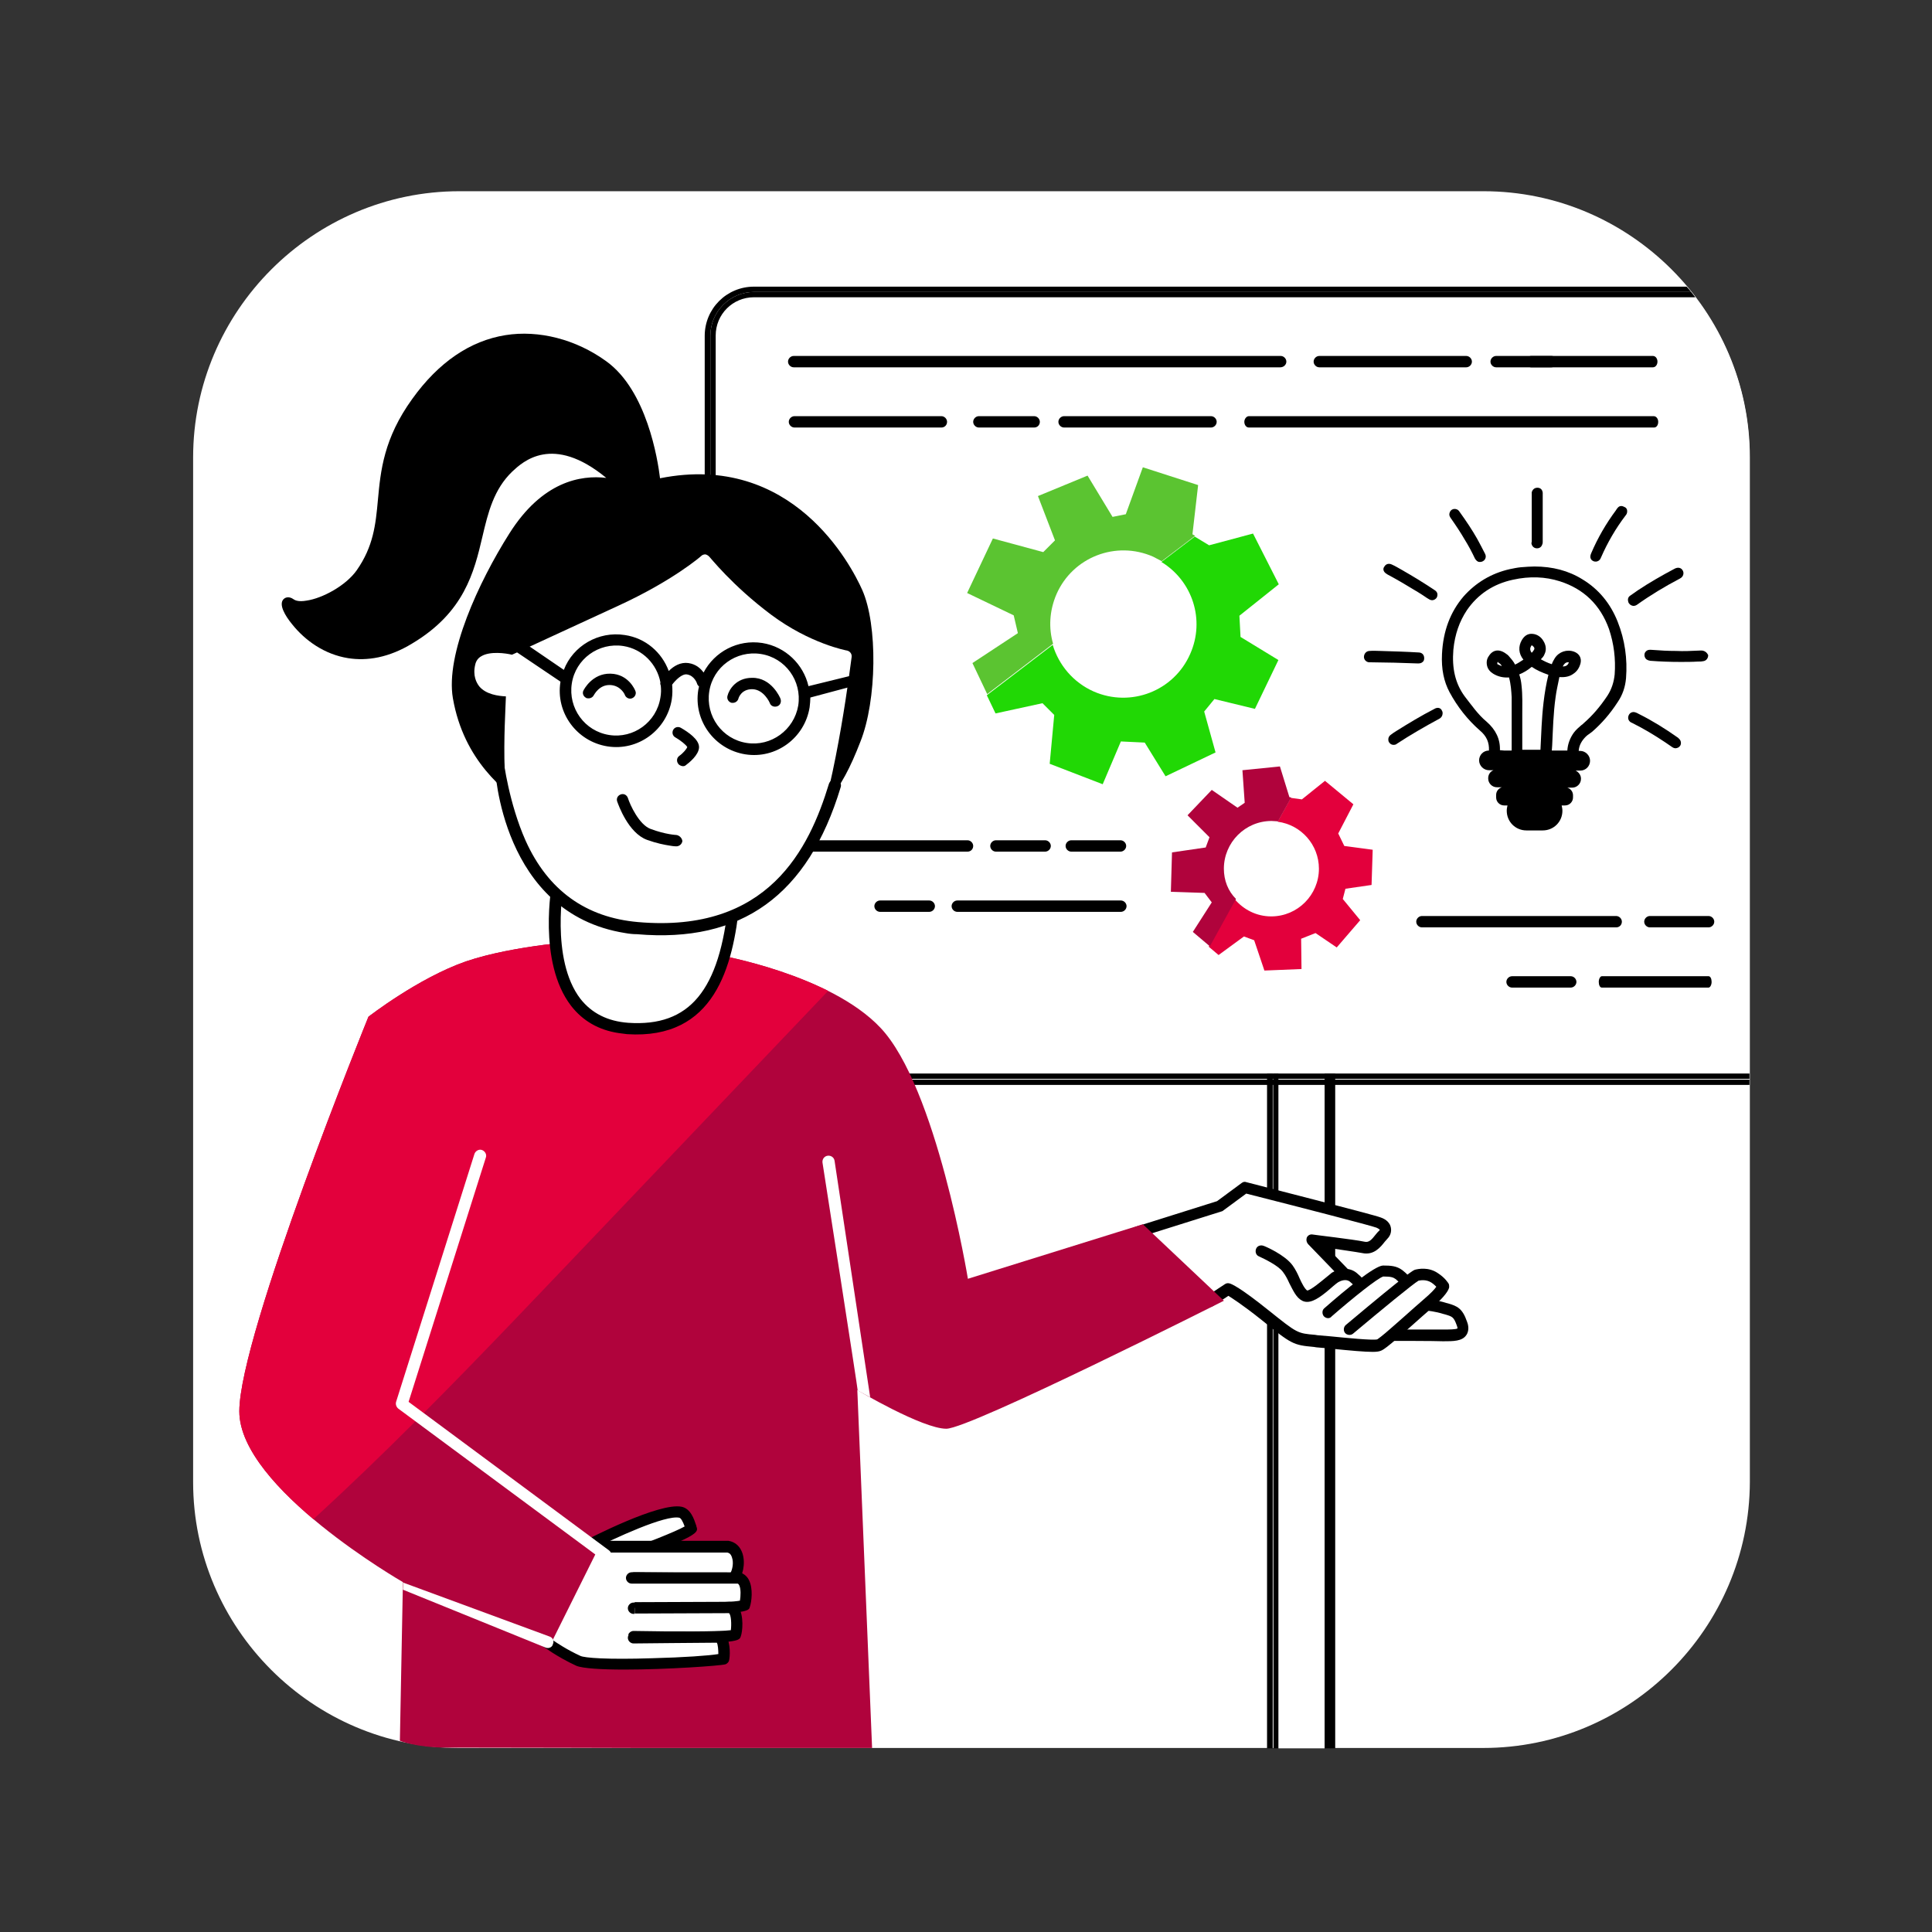 <?xml version="1.0" encoding="utf-8"?>
<!-- Generator: Adobe Illustrator 27.7.0, SVG Export Plug-In . SVG Version: 6.00 Build 0)  -->
<svg version="1.1" id="Ebene_1" xmlns="http://www.w3.org/2000/svg" xmlns:xlink="http://www.w3.org/1999/xlink" x="0px" y="0px"
	 viewBox="0 0 510.2 510.2" style="enable-background:new 0 0 510.2 510.2;" xml:space="preserve">
<rect x="0" y="0" width="510.2" height="510.2" fill="#333333" stroke="none"/>
<style type="text/css">
	.st0{fill:#E6E6E6;}
	.st1{fill:#FFFFFF;}
	.st2{clip-path:url(#XMLID_00000179608596690779131210000002902874081199204263_);}
	.st3{fill:#21D805;}
	.st4{fill:#5BC431;}
	.st5{fill:#5B9631;}
	.st6{fill:#E3003C;}
	.st7{fill:#98033C;}
	.st8{clip-path:url(#XMLID_00000070095402902771949340000017234844849712087714_);fill:#21D805;}
	.st9{clip-path:url(#XMLID_00000166637482825159294450000013022588190963514527_);}
	.st10{clip-path:url(#XMLID_00000034058975315119842280000017731269927907814579_);fill:#E3003C;}
	.st11{clip-path:url(#XMLID_00000085229794902898386150000004478062255415068826_);fill:#21D805;}
	.st12{fill:#505050;}
	.st13{clip-path:url(#XMLID_00000031891137116299980500000012379727459669201537_);}
	.st14{clip-path:url(#XMLID_00000108998594500355033730000008424572496489044121_);}
	.st15{fill:#B0033C;}
	.st16{clip-path:url(#XMLID_00000003795298065911649350000001047423851594531729_);}
	.st17{fill:#1D1D1B;}
	.st18{clip-path:url(#XMLID_00000031912021719230873270000001885003658632453511_);}
	.st19{clip-path:url(#XMLID_00000163752414174850285380000012558393241060334733_);}
	.st20{clip-path:url(#XMLID_00000029035418365964325980000004371424136125978001_);}
	.st21{clip-path:url(#XMLID_00000036931181003477468090000016096774099082017982_);fill:#21D805;}
	.st22{clip-path:url(#XMLID_00000037673344771625110360000002869376939085591172_);}
	.st23{clip-path:url(#XMLID_00000003801344130832609670000010475103579150630046_);fill:#E3003C;}
	.st24{clip-path:url(#XMLID_00000137105303510222362570000016674911173910024075_);fill:#21D805;}
	.st25{clip-path:url(#XMLID_00000129895710821331034740000006154393857569704380_);}
	.st26{clip-path:url(#XMLID_00000173866446684105146430000009599879404975056806_);}
	.st27{clip-path:url(#XMLID_00000148637282638592645390000017220694480611830718_);}
	.st28{clip-path:url(#XMLID_00000067914769740640135190000013442387584196936860_);}
	.st29{clip-path:url(#XMLID_00000005249439200764637370000005950089391455269284_);}
</style>
<path class="st1" d="M391.7,461.6H121.2C82.6,461.6,51,430,51,391.4V120.8c0-38.6,31.6-70.3,70.3-70.3h270.5
	c38.6,0,70.3,31.6,70.3,70.3v270.5C462,430,430.4,461.6,391.7,461.6z"/>
<path class="st1" d="M343.7,241.9c-3.4,0-6.1,2.7-6.1,6.1l0,213.7h12.2l0-213.7C349.8,244.7,347,241.9,343.7,241.9z"/>
<path d="M336.1,248c0-4.1,3.4-7.5,7.5-7.5h0c4.1,0,7.5,3.4,7.6,7.6l0,213.6h1.4l0-213.7c0-5-4-9-9-9s-9,4-9,9l0,213.7h1.5L336.1,248
	z"/>
<path d="M337.6,248c0-3.4,2.7-6.1,6.1-6.1c3.4,0,6.1,2.7,6.1,6.1l0,213.7h1.5l0-213.6c0-4.3-3.4-7.6-7.6-7.6h0
	c-4.1,0-7.5,3.4-7.5,7.5l0.1,213.7h1.3L337.6,248z"/>
<path class="st1" d="M447.7,78.5H199.1c-5.6,0-10.1,4.5-10.1,10.1v184.8c0,5.6,4.5,10.1,10.1,10.1h262.9V120.9
	C462.1,105,456.7,90.3,447.7,78.5z"/>
<path d="M199.1,284.9c-6.3,0-11.5-5.2-11.5-11.5V88.6c0-6.3,5.2-11.5,11.5-11.5h247.5c-0.4-0.5-0.8-1-1.2-1.4H199.1
	c-7.2,0-13,5.8-13,13v184.8c0,7.2,5.8,13,13,13h262.9v-1.4H199.1z"/>
<path d="M187.6,88.6v184.8c0,6.3,5.2,11.5,11.5,11.5h262.9v-1.4H199.1c-5.6,0-10.1-4.5-10.1-10.1V88.6c0-5.6,4.5-10.1,10.1-10.1
	h248.6c-0.4-0.5-0.8-1-1.1-1.4H199.1C192.8,77.1,187.6,82.3,187.6,88.6z"/>
<path d="M338.1,97H209.6c-0.8,0-1.5-0.7-1.5-1.5s0.7-1.5,1.5-1.5h128.6c0.8,0,1.5,0.7,1.5,1.5S339,97,338.1,97z"/>
<path d="M387.2,97h-38.8c-0.8,0-1.5-0.7-1.5-1.5s0.7-1.5,1.5-1.5h38.8c0.8,0,1.5,0.7,1.5,1.5S388,97,387.2,97z"/>
<path d="M409.7,97h-14.6c-0.8,0-1.5-0.7-1.5-1.5s0.7-1.5,1.5-1.5h14.6c0.8,0,1.5,0.7,1.5,1.5S410.5,97,409.7,97z"/>
<path d="M436.5,97h-32.2c-0.7,0-1.2-0.7-1.2-1.5s0.6-1.5,1.2-1.5h32.2c0.7,0,1.2,0.7,1.2,1.5S437.2,97,436.5,97z"/>
<line class="st1" x1="436.8" y1="111.4" x2="329.8" y2="111.4"/>
<path d="M436.8,112.9H329.8c-0.7,0-1.2-0.7-1.2-1.5s0.6-1.5,1.2-1.5h106.9c0.7,0,1.2,0.7,1.2,1.5S437.5,112.9,436.8,112.9z"/>
<line class="st1" x1="319.8" y1="111.4" x2="281" y2="111.4"/>
<path d="M319.8,112.9H281c-0.8,0-1.5-0.7-1.5-1.5s0.7-1.5,1.5-1.5h38.8c0.8,0,1.5,0.7,1.5,1.5S320.6,112.9,319.8,112.9z"/>
<line class="st1" x1="273.1" y1="111.4" x2="258.5" y2="111.4"/>
<path d="M273.1,112.9h-14.6c-0.8,0-1.5-0.7-1.5-1.5s0.7-1.5,1.5-1.5h14.6c0.8,0,1.5,0.7,1.5,1.5S274,112.9,273.1,112.9z"/>
<line class="st1" x1="248.6" y1="111.4" x2="209.9" y2="111.4"/>
<path d="M248.6,112.9h-38.8c-0.8,0-1.5-0.7-1.5-1.5s0.7-1.5,1.5-1.5h38.8c0.8,0,1.5,0.7,1.5,1.5S249.5,112.9,248.6,112.9z"/>
<path class="st6" d="M362.2,233.7l0.3-9.3l-7.5-1l-1.6-3.3l4-7.7l-7.5-6.2l-6.1,4.9l-2.9-0.4l-3.5,6.3c6.2,0.8,10.9,6.1,10.9,12.4
	c0,6.9-5.6,12.6-12.6,12.6c-3.9,0-7.3-1.8-9.6-4.5l-6.9,12.5l2.6,2.2l6.7-4.9l2.7,1l2.7,8l9.8-0.4l-0.1-8l3.8-1.5l5.6,3.8l6.2-7.2
	l-4.6-5.6l0.7-2.7L362.2,233.7z"/>
<path class="st15" d="M323.2,229.4c0-6.9,5.6-12.6,12.6-12.6c0.6,0,1.1,0.1,1.7,0.1l3.5-6.3l-0.5-0.1l-2.5-8.1l-9.9,1l0.6,8.6
	l-1.9,1.3l-6.8-4.7l-6.4,6.7l5.8,5.8l-1,2.7l-8.9,1.3l-0.3,10.4l8.9,0.3l1.9,2.5l-5,7.8l4.5,3.8l6.9-12.5
	C324.3,235.3,323.2,232.5,323.2,229.4z"/>
<path class="st3" d="M331.4,187.2l6.2-12.9l-10-6.1l-0.3-5.6l10.4-8.3l-6.8-13.4l-11.6,3.1l-3.8-2.3l-8.8,6.7
	c8.2,5,11.6,15.3,7.6,24.3c-4.3,9.8-15.7,14.2-25.5,9.9c-5.4-2.4-9.2-7-10.8-12.3l-17.4,13.3l2.3,4.8l12.4-2.7l3.1,3.1l-1.2,12.9
	l14,5.4l4.8-11.3l6.3,0.3l5.5,8.9l13.2-6.3l-3-10.8l2.7-3.3L331.4,187.2z"/>
<path class="st4" d="M279,156.9c4.3-9.8,15.7-14.2,25.5-9.9c0.8,0.4,1.5,0.8,2.3,1.2l8.8-6.7l-0.7-0.4l1.5-13l-14.6-4.7l-4.5,12.4
	l-3.5,0.7l-6.6-10.9l-13.1,5.4l4.5,11.7l-3.1,3.1l-13.3-3.6l-6.8,14.4l12.3,5.9l1.1,4.7l-12,7.9l3.9,8.2l17.4-13.3
	C276.9,165.9,277.1,161.3,279,156.9z"/>
<path d="M255.5,224.9h-43.2c-0.8,0-1.5-0.7-1.5-1.5s0.7-1.5,1.5-1.5h43.2c0.8,0,1.5,0.7,1.5,1.5S256.4,224.9,255.5,224.9z"/>
<path d="M276,224.9h-13c-0.8,0-1.5-0.7-1.5-1.5s0.7-1.5,1.5-1.5h13c0.8,0,1.5,0.7,1.5,1.5S276.8,224.9,276,224.9z"/>
<path d="M295.9,224.9h-13c-0.8,0-1.5-0.7-1.5-1.5s0.7-1.5,1.5-1.5h13c0.8,0,1.5,0.7,1.5,1.5S296.7,224.9,295.9,224.9z"/>
<line class="st1" x1="296" y1="239.3" x2="252.8" y2="239.3"/>
<path d="M296,240.8h-43.2c-0.8,0-1.5-0.7-1.5-1.5s0.7-1.5,1.5-1.5H296c0.8,0,1.5,0.7,1.5,1.5S296.8,240.8,296,240.8z"/>
<line class="st1" x1="245.4" y1="239.3" x2="232.4" y2="239.3"/>
<path d="M245.4,240.8h-13c-0.8,0-1.5-0.7-1.5-1.5s0.7-1.5,1.5-1.5h13c0.8,0,1.5,0.7,1.5,1.5S246.2,240.8,245.4,240.8z"/>
<path d="M426.8,244.9h-51.3c-0.8,0-1.5-0.7-1.5-1.5s0.7-1.5,1.5-1.5h51.3c0.8,0,1.5,0.7,1.5,1.5S427.7,244.9,426.8,244.9z"/>
<path d="M451.2,244.9h-15.5c-0.8,0-1.5-0.7-1.5-1.5s0.7-1.5,1.5-1.5h15.5c0.8,0,1.5,0.7,1.5,1.5S452,244.9,451.2,244.9z"/>
<line class="st1" x1="451.2" y1="259.3" x2="423" y2="259.3"/>
<path d="M451.2,260.8H423c-0.5,0-0.8-0.7-0.8-1.5s0.4-1.5,0.8-1.5h28.2c0.5,0,0.8,0.7,0.8,1.5S451.6,260.8,451.2,260.8z"/>
<line class="st1" x1="414.8" y1="259.3" x2="399.3" y2="259.3"/>
<path d="M414.8,260.8h-15.5c-0.8,0-1.5-0.7-1.5-1.5s0.7-1.5,1.5-1.5h15.5c0.8,0,1.5,0.7,1.5,1.5S415.6,260.8,414.8,260.8z"/>
<path d="M449.5,171.8c-0.2,0-0.4,0-0.7,0c-2.1,0.1-4.2,0.2-6.2,0.1c-2,0-4.1-0.1-6.6-0.3c-0.3,0-1-0.1-1.5,0.6
	c-0.3,0.4-0.3,1-0.1,1.4c0.2,0.5,0.7,0.8,1.4,0.9c2.6,0.2,5.2,0.3,8,0.3c1.5,0,3.1,0,4.6-0.1l0.2,0c0.4,0,0.8,0,1.2-0.1
	c0.8-0.1,1.3-0.8,1.3-1.6C450.8,172.4,450.3,171.9,449.5,171.8z"/>
<path d="M431.3,160L431.3,160l0.1,0c0.3,0,0.6-0.1,0.9-0.3c3.5-2.5,7.3-4.8,11.3-6.9c0.6-0.3,0.8-0.7,0.9-1c0.1-0.4,0.1-0.7-0.1-1.1
	c-0.4-0.8-1.3-1-2.2-0.5c-3.4,1.8-6.7,3.7-9.7,5.7c-0.7,0.5-1.3,0.9-2,1.4c-0.6,0.4-0.7,1-0.5,1.7
	C430.1,159.3,430.5,159.9,431.3,160z"/>
<path d="M420.8,148.2c0.2,0.1,0.4,0.1,0.6,0.1c0.2,0,0.3,0,0.5-0.1c0.3-0.1,0.7-0.4,0.9-1c1.7-3.9,3.9-7.7,6.5-11.1
	c0.2-0.2,0.4-0.6,0.4-1l0-0.1c0-0.6-0.3-1-0.9-1.2c-0.6-0.3-1.2-0.2-1.6,0.3c-0.2,0.2-0.3,0.4-0.5,0.7c-2.6,3.5-4.8,7.3-6.5,11.3
	C419.7,147.2,420.1,147.9,420.8,148.2z"/>
<path d="M378.8,187.2c-3.5,1.8-6.8,3.8-10,5.8c-0.5,0.3-1.1,0.7-1.6,1.1c-0.5,0.4-0.7,1-0.5,1.7c0.2,0.5,0.7,0.9,1.3,0.9l0,0h0
	c0.4,0,0.7-0.1,0.9-0.3c3.5-2.3,7.3-4.5,11.2-6.6c0.4-0.2,0.7-0.6,0.8-1c0.1-0.4,0.1-0.8-0.1-1.1
	C380.5,186.9,379.6,186.7,378.8,187.2z M368,196L368,196L368,196L368,196z"/>
<path d="M366.1,151.5c0.1,0.1,0.2,0.1,0.3,0.2c3,1.6,5.6,3.2,8.1,4.7c0.8,0.5,1.6,1,2.3,1.5l0.5,0.3c0.3,0.2,0.6,0.3,0.9,0.3
	c0.3,0,0.5-0.1,0.7-0.2c0.5-0.3,0.7-0.7,0.7-1.3c0-0.5-0.3-0.9-0.8-1.2c-3-2-5.8-3.7-8.6-5.3c-0.9-0.5-1.7-1-2.6-1.4
	c-0.8-0.4-1.6-0.2-2,0.5C365.1,150.2,365.3,151,366.1,151.5z"/>
<path d="M404.5,143.8c0.2,0.6,0.7,1,1.4,1c0,0,0,0,0,0c0.7,0,1.2-0.4,1.4-1.1c0.1-0.2,0.1-0.5,0.1-0.7l0-4.6l0-7.9
	c0-0.1,0-0.3,0-0.4c-0.1-0.8-0.6-1.3-1.4-1.3c-0.8,0-1.3,0.5-1.5,1.2c0,0.2,0,0.3,0,0.6l0,12.5C404.4,143.3,404.4,143.6,404.5,143.8
	z"/>
<path d="M386.8,142.5c1,1.6,1.9,3.3,2.7,5c0.3,0.5,0.7,0.9,1.2,0.9c0.1,0,0.1,0,0.2,0c0.4,0,0.8-0.2,1.1-0.5
	c0.4-0.5,0.5-1.1,0.1-1.8c-0.6-1.2-1.3-2.5-2-3.8c-1.3-2.3-2.9-4.7-4.7-7.2c-0.1-0.2-0.5-0.7-1.3-0.7c0,0,0,0,0,0l0,0
	c-0.5,0-1,0.3-1.2,0.8c-0.2,0.4-0.3,0.9,0.2,1.6C384.5,138.8,385.7,140.6,386.8,142.5z"/>
<path d="M374.4,175.2c0,0,0.1,0,0.1,0c0.5,0,0.9-0.1,1.2-0.4c0.3-0.2,0.4-0.6,0.4-1c0-0.9-0.6-1.5-1.5-1.5
	c-3.3-0.2-6.7-0.3-10.1-0.4c-0.9,0-1.9-0.1-2.8,0c-0.8,0-1.4,0.6-1.5,1.4c-0.1,0.8,0.5,1.5,1.3,1.6c0.1,0,0.3,0,0.6,0l6.1,0.1
	L374.4,175.2z"/>
<path d="M443.1,194.8c-3.4-2.4-6.8-4.5-10.2-6.2l-0.2-0.1c-0.3-0.2-0.6-0.3-0.9-0.4c-0.7-0.2-1.4,0.1-1.7,0.8
	c-0.3,0.7-0.1,1.4,0.5,1.8c0.1,0.1,0.2,0.1,0.4,0.2c3.2,1.6,6,3.3,8.7,5.1l1.9,1.3c0.3,0.2,0.6,0.3,0.9,0.3c0.2,0,0.5-0.1,0.7-0.2
	c0.3-0.2,0.7-0.5,0.7-1.2l0,0l0,0C443.9,195.4,443.3,195,443.1,194.8z"/>
<path d="M427.2,164.2c-1.9-4.8-5-8.6-9.3-11.2c-3.7-2.3-7.9-3.4-12.7-3.4c-1.1,0-2.2,0.1-3.6,0.2c-1,0.1-1.9,0.3-2.9,0.5
	c-4.9,1.1-9,3.6-12.2,7.2c-3.5,4.1-5.4,9.1-5.7,15.2c-0.2,4,0.5,7.3,2,10.1c2.1,3.9,4.8,7.3,8,10.1c1.8,1.5,2.5,3.2,2.4,5.3h0
	c-1.5,0-2.6,1.2-2.6,2.6s1.2,2.6,2.6,2.6h1.2c-0.8,0.3-1.4,1.1-1.4,2.1v0.1c0,1.2,1,2.3,2.3,2.3h1.3c-0.9,0.3-1.5,1.1-1.5,2v0.7
	c0,1.2,1,2.1,2.1,2.1h0.9c-0.1,0.4-0.2,0.9-0.2,1.4c0,2.9,2.3,5.2,5.2,5.2h4.3c2.9,0,5.2-2.3,5.2-5.2c0-0.5-0.1-0.9-0.2-1.4h0.9
	c1.2,0,2.1-1,2.1-2.1V210c0-0.9-0.6-1.7-1.5-2h1.3c1.2,0,2.3-1,2.3-2.3v-0.1c0-0.9-0.6-1.7-1.4-2.1h1.2c1.5,0,2.6-1.2,2.6-2.6
	s-1.2-2.6-2.6-2.6h-0.4c0.1-1.5,0.8-2.7,1.9-3.8c0.3-0.3,0.6-0.5,0.9-0.7c0.3-0.2,0.5-0.4,0.8-0.6c2.5-2.2,4.7-4.7,6.7-7.8
	c1.3-1.9,2-4,2.2-6.3C429.8,174,429.1,169,427.2,164.2z M402,190.3l0-1.5c0-2.5,0.1-5.2-0.2-7.8c-0.1-1.1-0.3-2-0.6-2.9
	c1-0.4,2.1-1,3.3-2c1.3,0.9,2.7,1.5,4.4,2.1c-1.2,4.9-1.6,9.9-1.8,13.6c-0.1,2.1-0.2,4.1-0.3,6.2H402c0-1.9,0-3.9,0-5.8L402,190.3z
	 M404.1,171.4c0-0.2,0-0.3,0.1-0.5c0.1-0.3,0.3-0.5,0.3-0.5c0,0,0.2,0.1,0.4,0.3c0.4,0.4,0.4,0.7,0,1.2c-0.1,0.2-0.3,0.3-0.4,0.5
	C404.2,172,404.1,171.7,404.1,171.4z M426.4,178.1c-0.2,2-0.8,3.9-1.9,5.6c-2,3-4,5.3-6.3,7.3c-0.2,0.2-0.4,0.4-0.6,0.5
	c-0.7,0.6-1.4,1.2-2,2c-1,1.4-1.6,3-1.7,4.7h-4.1l0.1-1.4c0.2-4.2,0.3-8.5,0.9-12.7c0.2-1.6,0.6-3.3,1-5.3c1.4,0.1,2.6-0.1,3.6-0.8
	c1.1-0.7,1.7-1.7,2-2.9c0.3-1.4-0.4-2.5-1.7-3c-1.9-0.7-4,0-5.1,1.7c-0.3,0.5-0.6,1-0.8,1.6c-1-0.3-2-0.8-2.9-1.3
	c0.4-0.4,0.8-0.8,1-1.4c0.5-1,0.4-2.3-0.3-3.4c-0.6-1.1-1.7-1.8-2.8-1.9c-0.9-0.1-2,0.1-2.9,1.6c-1,1.7-0.9,3.6,0.4,5.2c0,0,0,0,0,0
	c0,0,0,0,0,0c-0.8,0.5-1.5,1-2.2,1.3c0,0,0,0,0,0c-0.4-0.8-1-1.5-1.7-2.3c-0.2-0.2-0.4-0.4-0.6-0.5c-0.9-0.7-1.8-1-2.6-0.9
	c-0.8,0.1-1.5,0.6-2,1.4c-0.6,0.8-0.7,1.7-0.5,2.6c0.2,0.9,0.8,1.6,1.6,2.1c1.3,0.8,2.7,1.1,4.2,1c0.5,1.8,0.6,3.6,0.7,5.2
	c0,1.5,0,3,0,4.5l0,3.8c0,1.9,0,3.8,0,5.8h-2c-0.4,0-0.7-0.1-1.1-0.1c0.1-2.9-1.1-5.4-3.5-7.5c-2.3-1.9-4-4.4-5.8-6.7
	c-2.5-3.4-3.4-7.4-3-12.3c0.4-4.1,1.6-7.5,3.6-10.5c2.9-4.2,7-6.9,12.1-8c4.5-1,8.6-0.8,12.4,0.4c6.3,2,10.7,6.2,13,12.6
	C426.2,170,426.7,174,426.4,178.1z M412.7,176c0.1-0.2,0.2-0.4,0.3-0.5c0.3-0.4,0.6-0.6,1-0.6c0.1,0,0.2,0,0.3,0
	C414.1,175.6,413.6,176,412.7,176z M396.6,175.9c-0.3-0.1-0.6-0.2-0.9-0.4c-0.1,0-0.3-0.1-0.3-0.2c0-0.1,0-0.3,0.1-0.5
	c0.1,0,0.2,0.1,0.2,0.2C396.1,175.2,396.4,175.5,396.6,175.9z"/>
<path class="st1" d="M386.9,349.1c-1.2-3.3-2.3-3.7-4.7-4.4l-0.4-0.1c-1-0.3-2-0.5-2.9-0.7c2.6-2.4,3-3.6,3-3.9c0-0.2,0-0.4-0.1-0.6
	c-0.1-0.1-0.7-1.3-2.6-2.5c-2.3-1.5-4.8-1-5.5-0.8c-0.3,0.1-1,0.6-2.1,1.4c-0.3-0.4-0.9-1-1.7-1.6c-1.2-0.9-2.5-1.2-4.8-1.1
	c-0.4,0-1.3,0-5.6,3.3c-0.3-0.4-0.9-0.9-1.7-1.6c-0.7-0.5-1.5-0.8-2.4-0.9L349,329c3.4,0.4,9,1.1,10.8,1.6c2.8,0.6,4.4-1.4,5.4-2.8
	c0.2-0.3,0.5-0.6,0.7-0.8c0.7-0.7,1-1.6,0.8-2.4c-0.2-1-1.1-1.8-2.4-2.3c-1.8-0.7-34-8.9-35.4-9.3c-0.3-0.1-0.6,0-0.8,0.2l-6.6,4.9
	l-21.7,6.8c-0.3,0.1-0.6,0.4-0.6,0.7c-0.1,0.3,0,0.7,0.3,0.9l19.2,18.2c0,0,0.1,0.1,0.1,0.1c0.3,0.2,0.7,0.2,1.1,0l4.4-2.9
	c0.8,0.4,3.3,1.8,9.2,6.6c7.9,6.3,8.2,6.5,13.5,6.9l0.6,0.1c1,0.1,2.2,0.2,3.5,0.3c8.6,0.8,12.4,1.1,13.5,0.7
	c0.4-0.2,1.2-0.7,3.5-2.7c1.6,0,11.4,0,13.2,0c2.5,0,4.7,0,5.6-1.3C387.4,351.4,387.4,350.4,386.9,349.1z"/>
<path d="M345.2,343.8c-0.5,0-0.9-0.1-1.3-0.3c-1.6-0.8-2.4-2.7-3.4-4.6c-0.5-1.1-1-2.1-1.7-3c-1.2-1.7-5-3.5-6.3-4.1
	c-0.8-0.3-1.1-1.2-0.8-2c0.3-0.8,1.2-1.1,2-0.8c0.6,0.2,5.6,2.4,7.6,5.1c0.8,1.1,1.4,2.3,1.9,3.5c0.6,1.3,1.3,2.7,2,3.2
	c1-0.1,3.8-2.5,4.8-3.3c0.8-0.6,1.3-1.1,1.7-1.4c1.7-1,4.3-1.7,6.5,0c1.6,1.3,2.2,2.2,2.3,2.4c0.4,0.7,0.2,1.6-0.6,2
	c-0.7,0.4-1.6,0.2-2-0.6c0,0,0,0,0,0c0,0-0.4-0.6-1.5-1.5c-1-0.7-2.3-0.2-3,0.2c-0.2,0.1-0.8,0.6-1.4,1.1
	C349.4,342,347.1,343.8,345.2,343.8z"/>
<path d="M350.7,348.1c-0.4,0-0.8-0.2-1.1-0.5c-0.5-0.6-0.5-1.6,0.1-2.1c5.8-5.1,13.3-11.2,15.5-11.3c2.1,0,3.6,0.1,5.1,1.2
	c1.2,0.9,2,1.9,2.1,2c0.5,0.7,0.4,1.6-0.3,2.1c-0.7,0.5-1.6,0.4-2.1-0.3c0,0-0.6-0.7-1.4-1.4c-0.7-0.5-1.3-0.7-3.3-0.7
	c-1.5,0.4-8.2,5.8-13.6,10.5C351.4,348,351,348.1,350.7,348.1z M365.3,337.2"/>
<path d="M362.5,357c-2.1,0-5.6-0.3-11.5-0.9c-1.2-0.1-2.4-0.2-3.4-0.3l-0.6-0.1c-5.5-0.5-5.9-0.7-13.8-7.1c-5.4-4.3-7.9-5.8-8.8-6.4
	l-4.1,2.7c-0.6,0.4-1.3,0.3-1.9-0.2l-19.2-18.2c-0.4-0.4-0.5-0.9-0.4-1.4s0.5-0.9,1-1.1l21.6-6.8l6.5-4.8c0.4-0.3,0.8-0.4,1.3-0.2
	c3.4,0.9,33.7,8.6,35.4,9.3c1.5,0.5,2.5,1.5,2.7,2.7c0.2,1-0.1,2.1-0.9,2.9c-0.2,0.2-0.4,0.5-0.7,0.8c-1.1,1.4-2.9,3.7-6,3
	c-1.6-0.3-5.9-0.9-9.2-1.4l5.6,5.8c0.6,0.6,0.6,1.5,0,2.1c-0.6,0.6-1.5,0.6-2.1,0l-8.6-8.9c-0.4-0.5-0.5-1.1-0.3-1.7
	c0.3-0.6,0.9-0.9,1.5-0.8c0.4,0.1,10.9,1.3,13.7,1.9c1.2,0.3,1.9-0.5,3-1.9c0.3-0.4,0.6-0.7,0.9-1c0.1-0.1,0.2-0.2,0.2-0.2
	c0,0-0.2-0.3-0.9-0.6c-1.2-0.5-21-5.6-34.4-9l-6.1,4.5c-0.1,0.1-0.3,0.2-0.4,0.2l-19.4,6.1l16.5,15.6l3.8-2.5
	c0.3-0.2,0.7-0.3,1.1-0.2c0.6,0.1,2.9,1.1,10.5,7.2c7.5,6,7.5,6,12.2,6.4l0.6,0.1c1,0.1,2.2,0.2,3.5,0.3c4.1,0.4,11,1.1,12.3,0.8
	c0.3-0.2,1.2-0.8,3.8-3.1c1-0.9,2.2-1.9,3.3-2.9c1.8-1.6,3.7-3.3,5.1-4.5c2-1.7,3-2.8,3.4-3.4c-0.3-0.3-0.7-0.7-1.3-1.1
	c-1.4-0.9-2.9-0.6-3.4-0.5c-1.4,0.8-9.8,7.7-17.3,14c-0.6,0.5-1.6,0.4-2.1-0.2c-0.5-0.6-0.4-1.6,0.2-2.1
	c16.9-14.2,17.9-14.5,18.3-14.6c0.8-0.2,3.5-0.8,6,0.9c2,1.3,2.7,2.6,2.8,2.7c0.2,0.3,0.2,0.6,0.2,1c-0.1,0.7-0.9,2.3-4.7,5.6
	c-1.4,1.2-3.3,2.9-5.1,4.5c-1.1,1-2.3,2-3.3,2.9c-3.1,2.7-4.1,3.4-4.7,3.7C364.3,356.9,363.6,357,362.5,357z"/>
<path d="M367.8,354.1l0-3c0,0,11.4,0,13.5,0c1.2,0,3.2,0,3.6-0.3c0,0,0-0.3-0.2-0.8c-0.8-2.2-1.1-2.3-3.1-2.9l-0.4-0.1
	c-2.2-0.7-4.4-0.9-4.5-0.9c-0.8-0.1-1.4-0.8-1.4-1.6c0.1-0.8,0.8-1.4,1.6-1.4c0.1,0,2.6,0.2,5.1,1l0.4,0.1c2.4,0.7,3.8,1.3,5,4.8
	c0.2,0.5,0.8,2.2-0.2,3.6c-1.1,1.6-3.4,1.6-6.1,1.6C379.2,354.1,367.8,354.1,367.8,354.1z"/>
<g>
	<defs>
		<path id="XMLID_00000044882516489305804880000001759863159212633522_" d="M154.8,248.4l34.9,3.8c0,0,29.5,5.1,42.8,19.2
			c14.8,15.6,23.1,66.3,23.1,66.3l46.2-14.4l21.4,20.2c0,0-67,33.8-73.3,33.8c-6.3,0-23.5-10.2-23.5-10.2l3.9,94.5
			c0,0-62.5,0-62.4,0c0.2,0-34-0.1-49.9-0.1c-8.2,0-12.4-1.8-12.4-1.8l0.8-41.9c0,0-43.2-24.8-43.2-45.1
			c0-20.3,34.1-104.2,34.1-104.2s13.1-10.2,25.7-14.6C135.9,249.5,154.8,248.4,154.8,248.4z"/>
	</defs>
	<use xlink:href="#XMLID_00000044882516489305804880000001759863159212633522_"  style="overflow:visible;fill:#B0033C;"/>
	<clipPath id="XMLID_00000026142011159903495510000006088130058100134328_">
		<use xlink:href="#XMLID_00000044882516489305804880000001759863159212633522_"  style="overflow:visible;"/>
	</clipPath>
	<g style="clip-path:url(#XMLID_00000026142011159903495510000006088130058100134328_);">
		<path class="st6" d="M39.7,436.8c40.2-29.5,75-66,109.6-102.3c31.6-33.2,63.3-66.4,94.9-99.6c-45.7-8.4-92.2-14-138.6-11
			c-46.4,3-92.8,15.1-132.3,40.1c-10.4,6.6-21.1,15.3-22.9,27.8c-1.4,9.3,2.7,18.5,7.1,26.8c9.9,18.8,21.8,36.5,35.5,52.6
			c17.7,20.8,38.6,39.6,49.7,64.7"/>
	</g>
</g>
<polygon class="st1" points="146.2,429.7 155.5,411.5 173.2,411.5 181.8,429.2 179.5,435.9 165.2,435.4 "/>
<path d="M179.5,437.4C179.4,437.4,179.4,437.4,179.5,437.4l-14.4-0.5c-0.1,0-0.3,0-0.4-0.1l-19-5.7c-0.4-0.1-0.8-0.4-0.9-0.8
	s-0.2-0.9,0-1.3l9.4-18.2c0.3-0.5,0.8-0.8,1.3-0.8h17.7c0.6,0,1.1,0.3,1.3,0.8l8.6,17.7c0.2,0.4,0.2,0.8,0.1,1.1l-2.3,6.8
	C180.7,437,180.1,437.4,179.5,437.4z M165.4,433.9l13,0.5l1.8-5.1l-7.9-16.3h-15.8l-8.1,15.8L165.4,433.9z"/>
<path class="st1" d="M154.3,408.6c0,0,19.9-10.4,25.4-9.2c1.7,0.4,2.5,3.2,2.8,4.2s-19.4,8.3-19.4,8.3"/>
<path d="M163.1,413.4c-0.6,0-1.2-0.4-1.4-1c-0.3-0.8,0.1-1.6,0.9-1.9c7.5-2.8,15.8-6,18.2-7.4c-0.5-1.4-1-2.2-1.4-2.3
	c-3.6-0.8-16.8,5.2-24.4,9.1c-0.7,0.4-1.6,0.1-2-0.6s-0.1-1.6,0.6-2c2.1-1.1,20.5-10.6,26.4-9.4c2.4,0.5,3.3,3.3,3.8,4.8
	c0.1,0.2,0.1,0.3,0.1,0.4c0.6,1.6,0.9,2.4-20.3,10.2C163.4,413.3,163.3,413.4,163.1,413.4z"/>
<path class="st1" d="M145.4,430.5l10.1-22.1c0,0,36.5,0,36.6,0c3.7,0.6,3.1,6.7,1.3,8.4c-0.1,0.1-26.1-0.2-26.1-0.2"/>
<path d="M145.4,432c-0.2,0-0.4,0-0.6-0.1c-0.8-0.3-1.1-1.2-0.7-2l10.1-22.1c0.2-0.5,0.8-0.9,1.4-0.9c36.6,0,36.7,0,36.8,0
	c1.8,0.3,3.1,1.5,3.7,3.4c0.8,2.6,0.1,6-1.5,7.6c-0.5,0.5-0.5,0.5-14.1,0.4c-6.5,0-13-0.1-13-0.1c-0.8,0-1.5-0.7-1.5-1.5
	c0-0.8,0.7-1.5,1.5-1.5c0,0,0,0,0,0c9,0.1,22.2,0.2,25.4,0.2c0,0,0,0,0,0c0.5-0.9,0.9-2.7,0.4-4.1c-0.3-1-0.8-1.2-1.2-1.3
	c-1.8,0-23.3,0-35.5,0l-9.7,21.2C146.5,431.6,145.9,432,145.4,432z"/>
<path class="st1" d="M167,416.7c0,0,28.2,0,28.3,0c2.6,0.7,2,5.7,1.5,7.1c-0.5,1.4-29.4,0.9-29.4,0.9"/>
<path d="M179.2,426.3c-3.3,0-7.2,0-11.9-0.1c-0.8,0-1.5-0.7-1.5-1.5c0-0.8,0.7-1.5,1.5-1.5c0,0,0,0,0,0c11.9,0.2,25.2,0.1,28.1-0.5
	c0.2-1.2,0.3-3.1-0.2-4.1c-0.1-0.2-0.3-0.4-0.4-0.4c-2.3,0-20.7,0-28,0c0,0,0,0,0,0c-0.8,0-1.5-0.7-1.5-1.5s0.7-1.5,1.5-1.5
	c28.4,0,28.4,0,28.7,0.1c1,0.3,1.8,1,2.3,2c1.1,2.2,0.7,5.7,0.2,7.1C197.8,425.3,197.4,426.3,179.2,426.3z"/>
<path class="st1" d="M167.6,424.6c0,0,24.8-0.1,24.9-0.1c2.6,0,2.1,6,1.7,7.1s-27,0.6-27,0.6"/>
<path d="M180.7,433.9c-3.5,0-7.9,0-13.4-0.2c-0.8,0-1.5-0.7-1.5-1.5c0-0.8,0.7-1.5,1.5-1.5c10.8,0.2,22.7,0.2,25.7-0.2
	c0.2-1.5,0.1-4.1-0.5-4.5c-0.2,0-24.9,0.1-24.9,0.1l0-3c0,0,24.8-0.1,24.9-0.1c1,0,1.9,0.5,2.5,1.4c1.5,2.2,1.1,6.6,0.6,7.8
	C195.3,433.1,195,433.9,180.7,433.9z"/>
<path class="st1" d="M167.4,432.3c0,0,22.2-0.2,22.3-0.2c1.8,0,1.8,5,1.5,5.7s-34,2.6-38.3,0.6c-5.1-2.3-8.6-5-8.6-5l0.6-2.7l2.9-6"
	/>
<path d="M164.9,440.9c-6,0-11-0.3-12.7-1c-5.2-2.4-8.7-5.1-8.9-5.2c-0.5-0.4-0.7-0.9-0.6-1.5l0.6-2.7c0-0.1,0.1-0.2,0.1-0.3l2.9-6
	c0.4-0.7,1.3-1.1,2-0.7c0.7,0.4,1.1,1.3,0.7,2l-2.9,5.9l-0.3,1.6c1.3,0.9,4,2.7,7.5,4.3c1.1,0.5,6.8,1,19,0.6
	c8.2-0.2,15.1-0.7,17.4-1.1c0-1-0.1-2.5-0.4-3c-2.5,0-22,0.2-22,0.2c-0.8,0-1.5-0.7-1.5-1.5c0-0.8,0.7-1.5,1.5-1.5
	c3.7,0,22.2-0.2,22.3-0.2c0.8,0,1.6,0.4,2.1,1.2c1.3,1.8,1.1,5.7,0.8,6.6c-0.1,0.3-0.4,0.7-0.9,0.9
	C190.3,439.9,176,440.9,164.9,440.9z"/>
<path class="st1" d="M191.6,249.1l2.7-20.8c0.1-0.4-0.1-0.8-0.3-1.1c-0.3-0.3-0.6-0.5-1.1-0.5l-41.8-2.8c-0.8-0.1-1.5,0.5-1.6,1.3
	l-2.6,18.1c0,0.3-1.8,24.7,18.5,27.9c0.4,0.1,0.9,0.1,1.3,0.2C188.5,273.6,191.6,249.4,191.6,249.1z"/>
<path d="M163.3,272.8c-5.2-0.8-9.4-3.2-12.5-7.2c-8.9-11.6-5.1-32.2-4.9-33.1c0.2-0.8,1-1.3,1.8-1.2c0.8,0.2,1.3,0.9,1.2,1.8
	c0,0.2-3.7,20.2,4.4,30.7c3,3.8,7.2,5.9,12.6,6.3c16.2,1.1,24.2-8.5,26.5-32.1c0.1-0.8,0.8-1.4,1.6-1.3c0.9,0.1,1.4,0.8,1.3,1.6
	c-1.7,17-6.6,36.3-29.7,34.8C164.8,273,164,272.9,163.3,272.8z"/>
<path d="M227.7,155.8c-2.9-6.5-18.4-36.5-53.4-29.5c-0.6-5-3.5-23.2-14.2-30.9c-8-5.8-17.8-8.3-26.6-6.9
	c-9.4,1.5-17.7,7.2-24.6,16.8c-7.6,10.5-8.4,19.1-9.1,26.7c-0.6,6.6-1.2,12.3-5.6,18.6c-2.9,4.1-9.1,7.4-13.2,8
	c-2.2,0.4-3.1-0.1-3.4-0.3c-1.5-1.1-2.5-0.3-2.7-0.1c-1.4,1.4,0.4,4.4,2.2,6.6c3.5,4.4,8.6,8,14.8,9c5,0.8,10.8-0.1,17-3.9
	c13.7-8.2,16.3-18.8,18.5-28.2c1.5-6.4,3-12.5,7.9-17.2c2.7-2.5,10.6-10,24.8,1.7c-6.7-0.8-16.9,0.9-25.6,14.7
	c-8.1,12.8-16.9,31.9-14.9,43.5c2.9,16.6,13.7,24.6,19.5,28.8c0.8,0.6,1.6,1.2,2.2,1.7c1.8,1.5,3.4,4.8,4.8,8
	c2.2,4.8,4.4,9.7,8.5,10.9c5.8,1.7,11.7,3,17.7,4c0.6,0.1,1.2,0.2,1.9,0.3c4.9,0.7,10.7,1.3,16.2,0c3.5-0.8,6.7-5.1,9.8-9.2
	c1.9-2.5,3.7-4.9,5.2-6c12.1-8.7,16.5-13.3,21.8-27C231.6,184.9,231.8,165,227.7,155.8z"/>
<path class="st1" d="M224.9,173.5c0.1-0.8-0.4-1.5-1.2-1.7c-0.1,0-9.8-1.8-20.1-9.5c-10.4-7.8-16.2-15.3-16.3-15.3
	c-0.3-0.3-0.6-0.5-1-0.6c-0.4,0-0.8,0.1-1.1,0.4c-0.1,0.1-7.4,6.5-22,13.2c-13.3,6.1-25.5,11.8-28,12.9c-1.6-0.4-5.8-1-8.1,0.4
	c-0.9,0.5-1.4,1.3-1.6,2.2c-0.7,2.9,0.3,4.8,1.1,5.8c1.8,2.1,5,2.5,7,2.6c-0.2,6.6-2.1,31.7,4.3,40.5c5.3,7.4,8.9,17.5,24.2,19.9
	c0.9,0.1,10.8,1.6,11.7,1.7c15.1,1.2,34.5-6.7,41.1-24C221,205.6,224.7,174.8,224.9,173.5z"/>
<path d="M161.2,177.9c-4.8-0.1-7,4.2-7.1,4.4c-0.4,0.7-0.1,1.6,0.7,2c0.1,0.1,0.3,0.1,0.4,0.1c0.6,0.1,1.3-0.2,1.6-0.8
	c0.1-0.1,1.4-2.8,4.3-2.7c2.8,0.1,3.9,2.5,3.9,2.6c0.3,0.8,1.2,1.2,1.9,0.9c0.8-0.3,1.2-1.2,0.9-1.9
	C167.7,182.2,166,178,161.2,177.9z"/>
<path d="M198.6,179c-4.2,0-6.1,3.1-6.5,4.8c-0.2,0.8,0.3,1.6,1.1,1.8c0,0,0.1,0,0.1,0c0.8,0.1,1.5-0.4,1.7-1.1
	c0-0.1,0.7-2.5,3.6-2.5c3.1,0,4.7,3.6,4.7,3.7c0.3,0.8,1.2,1.1,2,0.8c0.8-0.3,1.1-1.2,0.8-2C206,184.2,203.7,178.9,198.6,179z"/>
<path d="M179.8,192.2c-0.7-0.4-1.6-0.2-2,0.5c-0.4,0.7-0.2,1.6,0.5,2c1.4,0.8,2.9,2,3.2,2.6c-0.2,0.5-1.1,1.6-2.1,2.3
	c-0.7,0.5-0.8,1.4-0.3,2.1c0.2,0.3,0.6,0.5,1,0.6c0.4,0.1,0.8,0,1.1-0.3c0.8-0.6,3.3-2.6,3.4-4.6
	C184.7,195.3,181.7,193.3,179.8,192.2z"/>
<path d="M178.6,220.5c0,0-2.8-0.1-6.8-1.6c-3-1.1-5.4-6.3-6-8.2c-0.3-0.8-1.1-1.2-1.9-0.9c-0.8,0.3-1.2,1.1-0.9,1.9
	c0.3,0.8,2.9,8.3,7.9,10.1c2.5,0.9,4.6,1.3,5.9,1.5c1.1,0.2,1.7,0.2,1.8,0.2c0.8,0,1.5-0.6,1.6-1.4
	C180.1,221.3,179.4,220.6,178.6,220.5z"/>
<path d="M226.1,179.4c-0.2-0.8,0-1.3-0.8-1.1l-11.8,2.9c-1.3-5.7-6-10.4-12.2-11.4c-6.5-1-12.6,2.3-15.5,7.8c-0.8-1.1-2-2.2-4-2.5
	c-2.1-0.3-3.9,0.8-5.2,2.1c-1.8-4.9-6.1-8.7-11.6-9.5c-7-1.1-13.7,2.9-16.1,9.2l-12.3-8.4c-0.7-0.5-0.8,0.3-1.3,0.9
	c-0.5,0.7-2.4,0.4-1.7,0.9L148,180c0,0,0,0,0,0.1c-1.3,8.1,4.3,15.7,12.4,17c8.1,1.3,15.7-4.3,17-12.4c0.2-1.3,0.2-2.6,0.1-3.9
	c0.9-1.2,2.6-2.9,3.9-2.7c2,0.3,2.7,2.4,2.7,2.5c0.1,0.3,0.3,0.5,0.5,0.7c-0.1,0.3-0.1,0.6-0.2,0.9c-1.3,8.1,4.3,15.7,12.4,17
	c8.1,1.3,15.7-4.3,17-12.4c0.1-0.9,0.2-1.8,0.2-2.6l11.6-3.1C226.3,180.8,226.3,180.2,226.1,179.4z M160.9,194.1
	c-6.5-1-10.9-7.1-9.9-13.6c1-6.5,7.1-10.9,13.6-9.9c5.1,0.8,8.9,4.8,9.8,9.6c-0.1,0.3,0,0.6,0.1,0.9c0.1,1,0.1,2-0.1,3.1
	C173.4,190.7,167.3,195.1,160.9,194.1z M197.2,196.2c-6.5-1-10.9-7.1-9.9-13.6s7.1-10.9,13.6-9.9c6.5,1,10.9,7.1,9.9,13.6
	C209.7,192.8,203.6,197.2,197.2,196.2z"/>
<path d="M165.1,246.4c-32.8-5.2-34.4-43.6-34.4-44c0-0.9-0.1-2.8,0.8-2.8c0.9,0,1.4,0.4,1.5,1.3c0,0.1,1.4,11.2,5.8,21.1
	c5.9,13.1,15.9,20.3,29.7,21.5c34.4,3,45.2-19.4,50.4-36.5c0.3-0.9,1.2-1.4,2-1.1c0.9,0.3,1.4,1.2,1.1,2
	c-8.6,28.5-26.2,41.2-53.8,38.8C167.2,246.7,166.2,246.6,165.1,246.4z"/>
<path class="st1" d="M217.2,307c-0.1-0.9,0.5-1.7,1.4-1.8c0.9-0.1,1.7,0.5,1.8,1.4l9.4,62.4c0,0-3.3-1.8-3.3-1.8
	C226.6,367.2,217.2,307,217.2,307z"/>
<polygon class="st15" points="152.4,406.5 157.8,409.3 145.4,434.2 144.8,435.2 141.9,433 "/>
<path class="st1" d="M144.7,435.2c-0.2,0-0.4,0-0.6-0.1l-37.7-15.3c0,0,0.1-1.9,0-1.9l38.8,14.3c0.8,0.3,1.2,1.2,0.8,2
	C145.9,434.8,145.3,435.2,144.7,435.2z"/>
<path class="st1" d="M160,412.2c-0.3,0-0.7-0.1-0.9-0.3L105.2,372c-0.5-0.4-0.8-1.1-0.6-1.8l20.7-65.5c0.3-0.8,1.2-1.3,2-1
	c0.8,0.3,1.3,1.2,1,2l-20.4,64.5l52.9,39.2c0.7,0.5,0.9,1.5,0.3,2.2C161,412,160.5,412.2,160,412.2z"/>
</svg>
